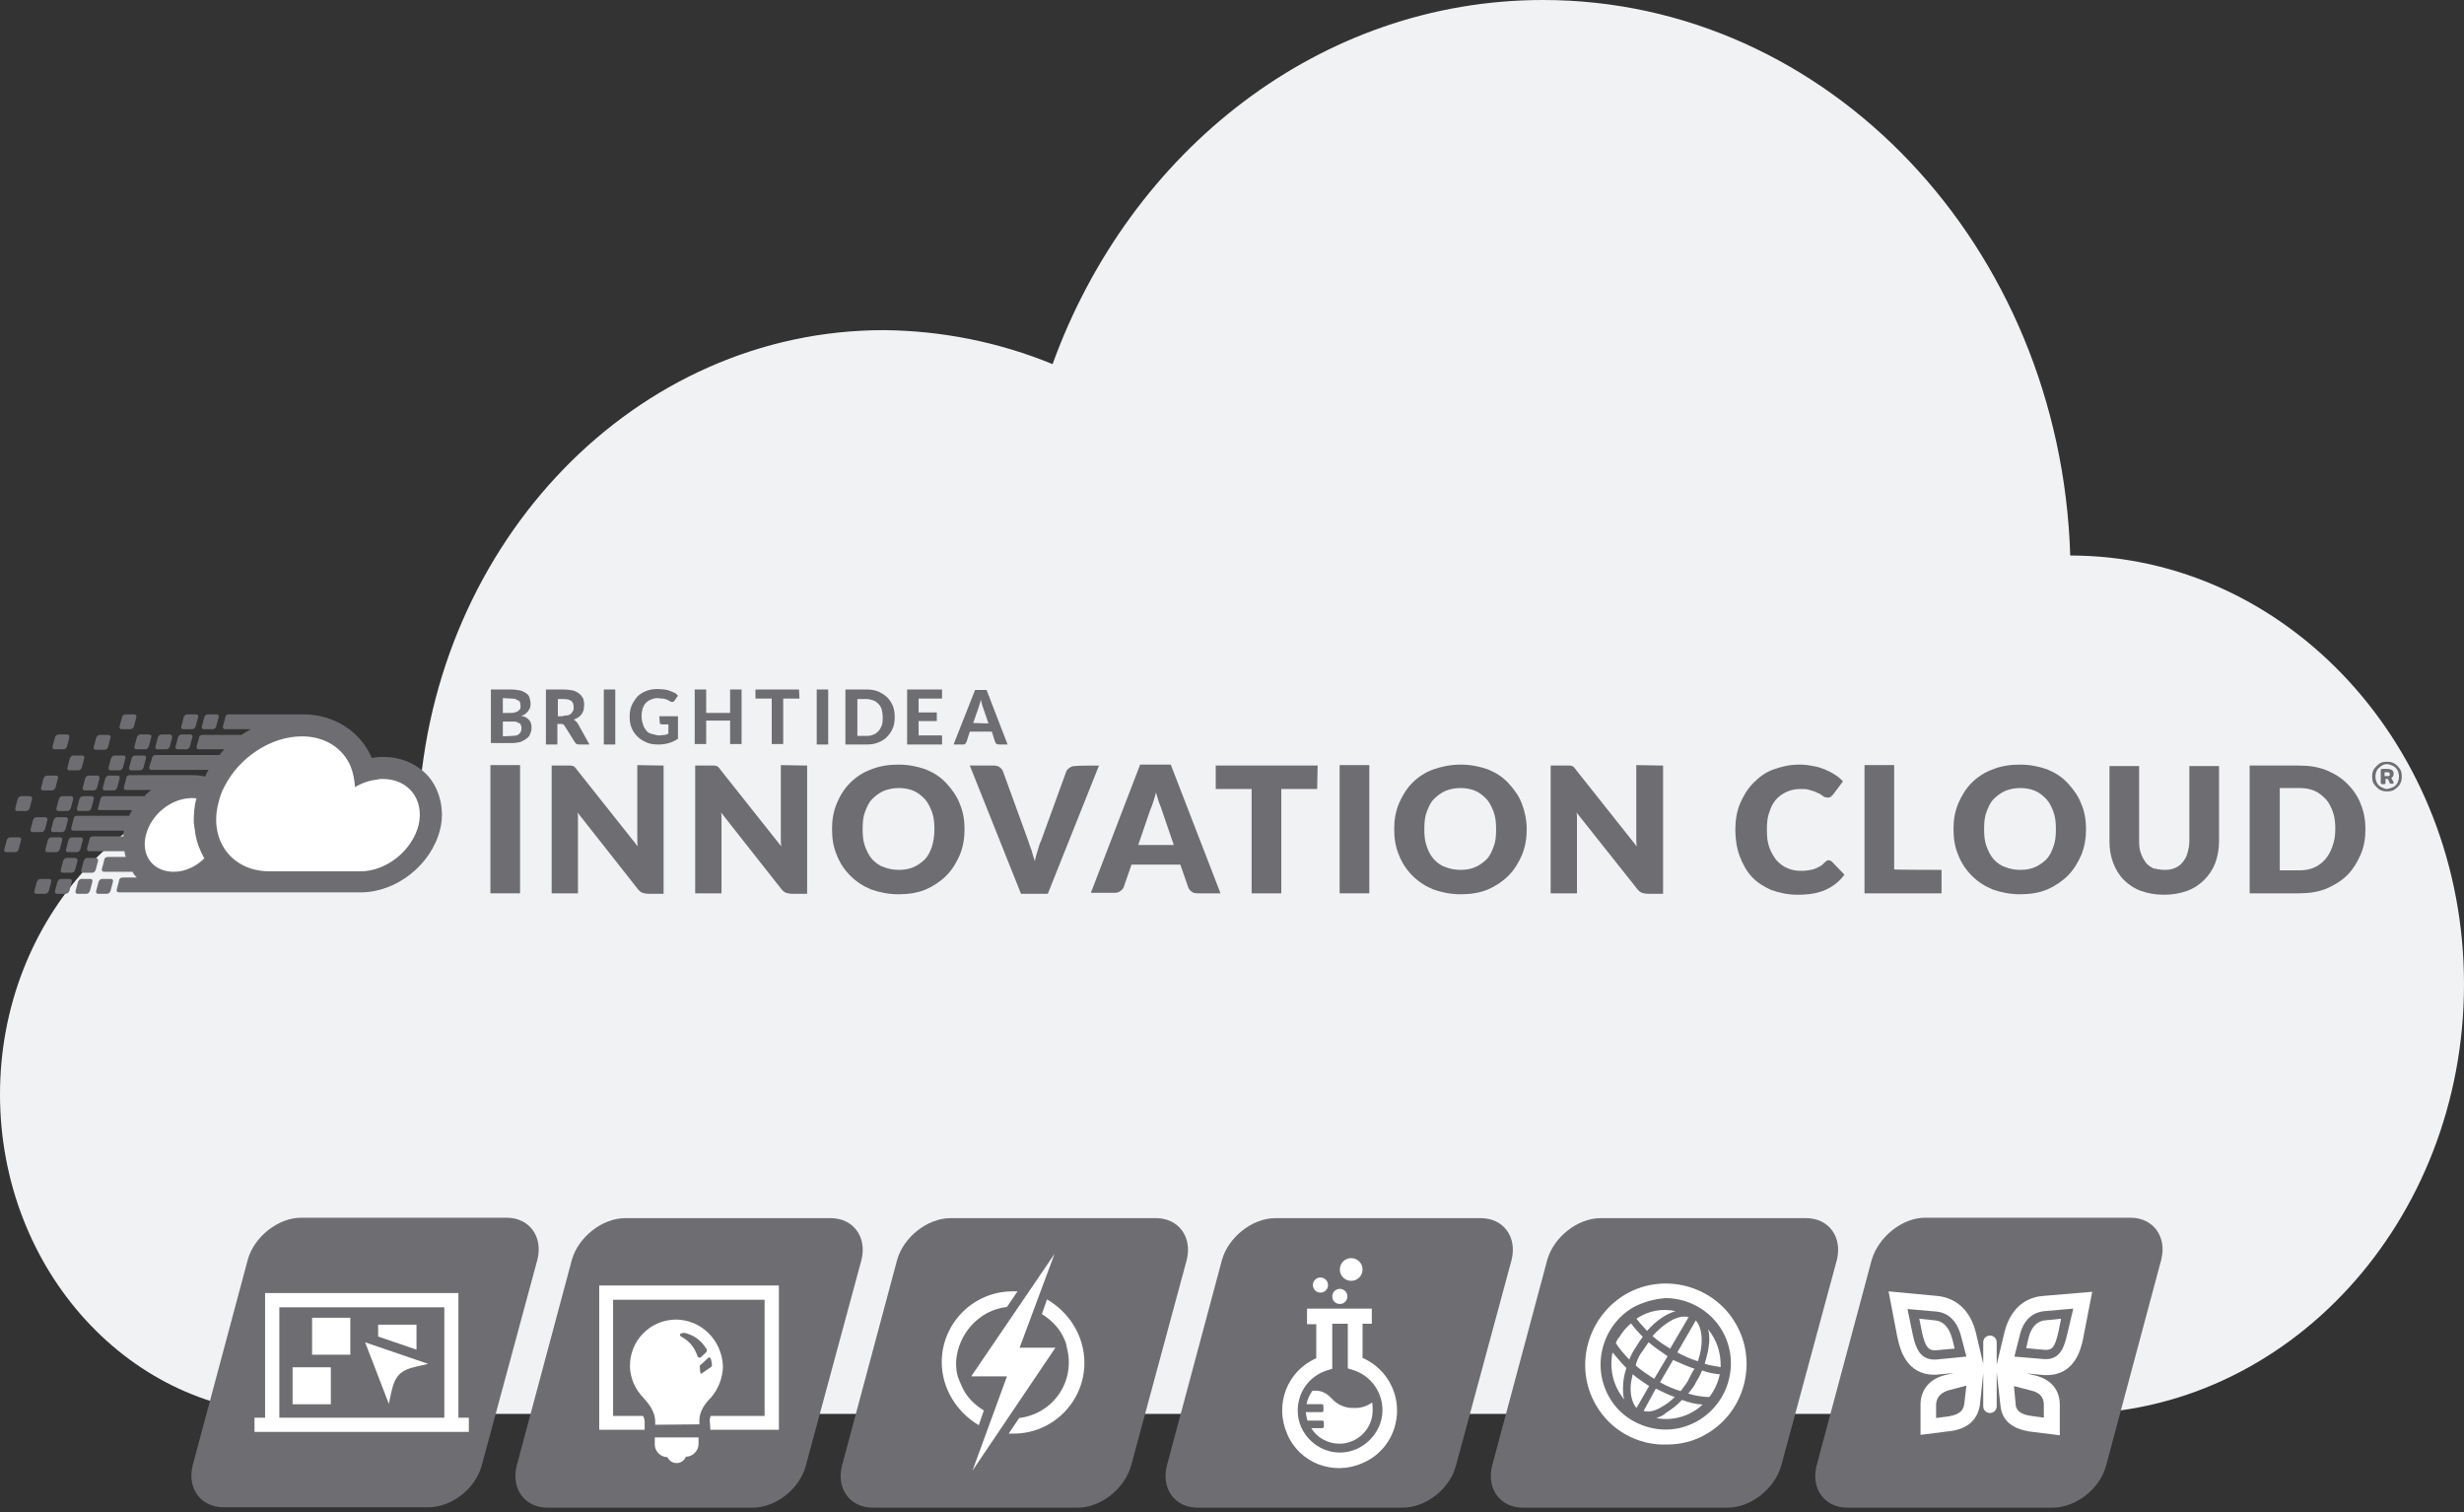 <svg width="515" height="316" viewBox="0 0 515 316" fill="none" xmlns="http://www.w3.org/2000/svg">
<rect x="0" y="0" width="515" height="316" fill="#333333" stroke="none"/>
<path d="M61.2 162C70.4 162.1 79.4 164.3 87.5 168.6C90.6 113.1 132.9 69 184.7 69C196.8 69.1 208.8 71.5 220 76.1C236.2 31.4 276 0 322.5 0C382.1 0 430.7 51.5 432.7 116.1C478.1 116.1 515 156.1 515 205.7C515 255.3 478.1 295.5 432.7 295.5H61.2C27.5 295.5 0 265.6 0 228.7C0 192 27.4 162 61.2 162Z" fill="#F0F2F4"/>
<path d="M30 181.4L27.5 172.5L35.9 164.6H43.4L54.7 153.4L65.6 151.6L78.6 160.3L86.1 162.1L89.9 169.8L82.9 182.8L54.5 185.9L32 185L30 181.4Z" fill="white"/>
<path d="M106.8 144.1C107.5 144.1 108.2 144.2 108.7 144.3C109.2 144.4 109.7 144.7 110 144.9C110.4 145.2 110.6 145.5 110.7 145.9C110.8 146.3 110.9 146.7 110.9 147.2C110.9 147.4 110.8 147.7 110.8 147.9C110.7 148.1 110.6 148.3 110.4 148.6C110.2 148.9 110 149 109.8 149.2C109.6 149.4 109.3 149.5 108.9 149.6C109.6 149.7 110.2 150 110.6 150.5C111 150.9 111.1 151.5 111.1 152.1C111.1 152.5 111 153 110.8 153.4C110.7 153.8 110.4 154.1 110 154.4C109.6 154.7 109.2 154.9 108.7 155.1C108.2 155.2 107.6 155.3 106.9 155.3H102.6V144.1H106.8ZM105.1 145.9V149H106.7C107 149 107.3 149 107.6 148.9C107.8 148.8 108 148.8 108.3 148.6C108.4 148.5 108.6 148.3 108.7 148.2C108.8 148 108.8 147.8 108.8 147.5C108.8 147.2 108.7 147 108.7 146.8C108.6 146.6 108.5 146.4 108.3 146.4C108.2 146.3 107.9 146.2 107.7 146.1C107.5 146 107.2 146 106.9 146L105.1 145.9ZM107.1 153.8C107.5 153.8 107.8 153.7 108 153.7C108.2 153.6 108.4 153.5 108.6 153.3C108.8 153.1 108.8 153 108.9 152.8C109 152.6 109 152.4 109 152.2C109 152 109 151.8 108.9 151.6C108.8 151.5 108.8 151.2 108.6 151.2C108.5 151.1 108.2 151 108 150.9C107.8 150.8 107.5 150.8 107.1 150.8H105.1V153.9L107.1 153.8Z" fill="#6E6E72"/>
<path d="M123.2 155.6H121.1C120.7 155.6 120.4 155.5 120.2 155.2L118 151.7C117.9 151.6 117.9 151.5 117.7 151.4C117.6 151.3 117.4 151.3 117.3 151.3H116.5V155.6H114.1V144.1H117.7C118.5 144.1 119.2 144.2 119.7 144.3C120.2 144.4 120.7 144.7 121.1 145C121.5 145.3 121.7 145.7 121.9 146C122 146.4 122.1 146.8 122.1 147.3C122.1 147.7 122 148 122 148.3C121.9 148.7 121.7 149 121.6 149.2C121.4 149.5 121.2 149.7 120.9 149.9C120.6 150.1 120.2 150.3 119.9 150.4C120 150.5 120.2 150.5 120.3 150.7C120.4 150.8 120.5 150.9 120.7 151.1L123.2 155.6ZM117.7 149.6C118.1 149.6 118.4 149.5 118.7 149.5C119 149.4 119.2 149.3 119.4 149.1C119.5 149 119.7 148.7 119.8 148.5C119.9 148.3 119.9 148.1 119.9 147.8C119.9 147.3 119.8 146.8 119.4 146.5C119 146.2 118.5 146.1 117.8 146.1H116.6V149.7H117.7V149.6Z" fill="#6E6E72"/>
<path d="M128.6 155.6H126.2V144.1H128.6V155.6Z" fill="#6E6E72"/>
<path d="M137.8 149.7H141.7V154.4C141.1 154.8 140.5 155.1 139.8 155.3C139.1 155.5 138.5 155.6 137.7 155.6C136.7 155.6 135.9 155.5 135.2 155.2C134.5 154.9 133.8 154.5 133.3 154C132.8 153.5 132.3 152.9 132 152.1C131.7 151.4 131.6 150.6 131.6 149.8C131.6 149 131.7 148.2 132 147.5C132.3 146.8 132.7 146.2 133.2 145.6C133.7 145.1 134.3 144.7 135.1 144.4C135.8 144.1 136.7 144 137.6 144C138 144 138.5 144.1 138.9 144.1C139.3 144.2 139.6 144.2 140 144.4C140.4 144.5 140.7 144.7 141 144.8C141.3 144.9 141.5 145.2 141.7 145.4L141 146.4C140.9 146.5 140.8 146.7 140.6 146.7C140.5 146.7 140.2 146.7 140.1 146.6C139.9 146.5 139.7 146.4 139.6 146.3C139.5 146.2 139.2 146.2 139 146.1C138.8 146 138.6 146 138.3 146C138.1 146 137.8 145.9 137.5 145.9C137 145.9 136.5 146 136.1 146.2C135.7 146.3 135.3 146.6 135 146.9C134.7 147.2 134.5 147.6 134.3 148.1C134.2 148.5 134.1 149.1 134.1 149.7C134.1 150.3 134.2 150.9 134.4 151.4C134.5 151.9 134.8 152.3 135.1 152.7C135.4 153.1 135.8 153.3 136.3 153.4C136.7 153.5 137.3 153.7 137.8 153.7C138.2 153.7 138.5 153.6 138.8 153.6C139.1 153.6 139.4 153.5 139.7 153.3V151.4H138.4C138.3 151.4 138.1 151.3 138 151.3C137.9 151.2 137.9 151.2 137.9 151L137.8 149.7Z" fill="#6E6E72"/>
<path d="M155 144.1V155.5H152.6V150.6H147.6V155.5H145.2V144.1H147.6V149H152.6V144.1H155Z" fill="#6E6E72"/>
<path d="M167.1 146H163.7V155.5H161.3V146H157.9V144.1H167L167.1 146Z" fill="#6E6E72"/>
<path d="M173.1 155.6H170.7V144.1H173.1V155.6Z" fill="#6E6E72"/>
<path d="M187 149.9C187 150.7 186.9 151.5 186.6 152.2C186.3 152.9 185.9 153.5 185.4 154C184.9 154.5 184.3 154.9 183.5 155.2C182.8 155.5 182 155.6 181.1 155.6H176.7V144.1H181.1C182 144.1 182.7 144.2 183.5 144.5C184.2 144.8 184.8 145.2 185.4 145.7C185.9 146.2 186.3 146.8 186.6 147.5C186.9 148.2 187 149 187 149.9ZM184.5 149.9C184.5 149.3 184.4 148.8 184.3 148.3C184.2 147.9 183.9 147.4 183.6 147.1C183.3 146.8 182.9 146.5 182.6 146.4C182.2 146.3 181.7 146.1 181.2 146.1H179.2V153.8H181.2C181.7 153.8 182.2 153.7 182.6 153.5C183 153.4 183.3 153.1 183.6 152.8C183.9 152.5 184.1 152.1 184.3 151.6C184.5 151 184.5 150.5 184.5 149.9Z" fill="#6E6E72"/>
<path d="M192 146V148.9H195.8V150.7H192V153.7H196.9V155.6H189.6V144.1H196.9V146H192Z" fill="#6E6E72"/>
<path d="M210.6 155.6H208.8C208.6 155.6 208.4 155.5 208.3 155.5C208.2 155.4 208.1 155.3 208 155.1L207.3 152.9H202.7L202 155.1C201.9 155.2 201.9 155.3 201.7 155.5C201.6 155.6 201.4 155.6 201.2 155.6H199.3L203.8 144.2H206.2L210.6 155.6ZM206.6 151.2L205.4 147.7C205.3 147.6 205.3 147.3 205.2 147C205.1 146.8 205.1 146.5 205 146.2C204.9 146.5 204.9 146.8 204.8 147C204.7 147.2 204.7 147.4 204.6 147.7L203.4 151.1L206.6 151.2Z" fill="#6E6E72"/>
<path d="M108.7 186.7H102.5V159.9H108.7V186.7Z" fill="#6E6E72"/>
<path d="M138.7 160V186.8H135.5C135.1 186.8 134.6 186.7 134.3 186.6C134 186.5 133.6 186.2 133.3 185.8L120.7 169.8C120.8 170.2 120.8 170.8 120.8 171.1C120.8 171.5 120.8 172 120.8 172.4V186.7H115.3V160H118.6C118.9 160 119.1 160 119.3 160C119.4 160 119.7 160.1 119.8 160.1C119.9 160.2 120.1 160.2 120.2 160.4C120.3 160.5 120.5 160.7 120.6 160.9L133.3 176.9C133.2 176.4 133.2 175.9 133.2 175.4C133.2 175 133.2 174.4 133.2 174.1V159.9L138.7 160Z" fill="#6E6E72"/>
<path d="M168.7 160V186.8H165.5C165.1 186.8 164.6 186.7 164.3 186.6C164 186.5 163.6 186.2 163.3 185.8L150.7 169.8C150.8 170.2 150.8 170.8 150.8 171.1C150.8 171.5 150.8 172 150.8 172.4V186.7H145.3V160H148.6C148.9 160 149.1 160 149.3 160C149.5 160 149.7 160.1 149.8 160.1C149.9 160.2 150.1 160.2 150.2 160.4C150.3 160.5 150.5 160.7 150.6 160.9L163.3 176.9C163.2 176.4 163.2 175.9 163.2 175.4C163.2 175 163.2 174.4 163.2 174.1V159.9L168.7 160Z" fill="#6E6E72"/>
<path d="M201.6 173.3C201.6 175.2 201.3 177 200.6 178.7C199.9 180.3 199 181.8 197.8 183C196.6 184.2 195.1 185.2 193.5 185.9C191.8 186.6 189.9 186.9 187.8 186.9C185.7 186.9 183.8 186.5 182.1 185.9C180.4 185.2 179 184.3 177.7 183C176.5 181.8 175.5 180.3 174.9 178.7C174.2 177.1 173.9 175.3 173.9 173.3C173.9 171.3 174.2 169.6 174.9 167.9C175.6 166.2 176.5 164.8 177.7 163.6C178.9 162.4 180.4 161.4 182.1 160.8C183.8 160.1 185.7 159.8 187.8 159.8C189.9 159.8 191.8 160.2 193.5 160.8C195.2 161.5 196.6 162.4 197.8 163.7C199 165 200 166.4 200.6 168C201.3 169.6 201.6 171.4 201.6 173.3ZM195.3 173.3C195.3 172 195.2 170.8 194.8 169.7C194.4 168.7 194 167.8 193.3 167C192.6 166.3 191.9 165.7 191 165.3C190.1 164.9 189 164.7 187.9 164.7C186.7 164.7 185.7 164.9 184.7 165.3C183.8 165.7 183 166.3 182.3 167C181.6 167.7 181.2 168.6 180.8 169.7C180.4 170.7 180.3 171.9 180.3 173.3C180.3 174.7 180.4 175.8 180.8 176.9C181.2 177.9 181.6 178.8 182.3 179.6C183 180.3 183.7 180.9 184.7 181.2C185.6 181.6 186.7 181.8 187.9 181.8C189.1 181.8 190.1 181.6 191 181.2C191.9 180.8 192.7 180.2 193.3 179.6C194 178.9 194.4 178 194.8 176.9C195.1 175.9 195.3 174.7 195.3 173.3Z" fill="#6E6E72"/>
<path d="M229.7 160L219 186.8H213.4L202.7 160H207.7C208.2 160 208.7 160.1 209 160.4C209.3 160.6 209.6 161 209.7 161.4L214.9 175.7C215.1 176.3 215.3 177 215.6 177.7C215.8 178.4 216 179.2 216.3 180C216.4 179.2 216.7 178.4 216.9 177.7C217.1 177 217.3 176.3 217.6 175.7L222.8 161.4C222.9 161 223.2 160.7 223.5 160.5C223.9 160.2 224.2 160.1 224.8 160.1C224.8 160 229.7 160 229.7 160Z" fill="#6E6E72"/>
<path d="M255.1 186.7H250.3C249.8 186.7 249.3 186.6 249 186.3C248.7 186.1 248.4 185.7 248.3 185.3L246.7 180.7H236.5L234.9 185.3C234.8 185.7 234.5 186 234.2 186.2C233.8 186.5 233.5 186.6 232.9 186.6H228L238.3 159.8H244.7L255.1 186.7ZM245.3 176.5L242.8 169.2C242.7 168.8 242.4 168.2 242.2 167.6C242 167 241.8 166.3 241.6 165.6C241.5 166.3 241.2 167 241 167.7C240.8 168.3 240.6 168.9 240.4 169.3L237.9 176.6H245.3V176.5Z" fill="#6E6E72"/>
<path d="M275.3 164.9H267.8V186.7H261.6V164.9H254.1V160H275.4L275.3 164.9Z" fill="#6E6E72"/>
<path d="M286.2 186.7H280V159.9H286.2V186.7Z" fill="#6E6E72"/>
<path d="M319.1 173.3C319.1 175.2 318.8 177 318.1 178.7C317.4 180.3 316.5 181.8 315.3 183C314.1 184.2 312.6 185.2 311 185.9C309.3 186.6 307.4 186.9 305.3 186.9C303.2 186.9 301.3 186.5 299.6 185.9C297.9 185.2 296.5 184.3 295.2 183C294 181.8 293 180.3 292.4 178.7C291.7 177.1 291.4 175.3 291.4 173.3C291.4 171.3 291.7 169.6 292.4 167.9C293.1 166.3 294 164.8 295.2 163.6C296.4 162.4 297.9 161.4 299.6 160.8C301.3 160.2 303.2 159.8 305.3 159.8C307.4 159.8 309.3 160.2 311 160.8C312.7 161.5 314.1 162.4 315.3 163.7C316.5 165 317.5 166.4 318.1 168C318.7 169.6 319.1 171.4 319.1 173.3ZM312.7 173.3C312.7 172 312.6 170.8 312.2 169.7C311.8 168.7 311.4 167.8 310.7 167C310 166.3 309.3 165.7 308.4 165.3C307.5 164.9 306.4 164.7 305.3 164.7C304.1 164.7 303.1 164.9 302.1 165.3C301.2 165.7 300.4 166.3 299.7 167C299 167.7 298.6 168.6 298.2 169.7C297.8 170.7 297.7 171.9 297.7 173.3C297.7 174.7 297.8 175.8 298.2 176.9C298.6 178 299 178.8 299.7 179.6C300.4 180.3 301.1 180.9 302.1 181.2C303 181.6 304.1 181.8 305.3 181.8C306.5 181.8 307.5 181.6 308.4 181.2C309.3 180.8 310.1 180.2 310.7 179.6C311.4 178.9 311.8 178 312.2 176.9C312.6 175.9 312.7 174.7 312.7 173.3Z" fill="#6E6E72"/>
<path d="M347.6 160V186.8H344.4C344 186.8 343.5 186.7 343.2 186.6C342.9 186.5 342.5 186.2 342.2 185.8L329.5 169.8C329.6 170.2 329.6 170.8 329.6 171.1C329.6 171.5 329.6 172 329.6 172.4V186.7H324.1V160H327.4C327.7 160 327.9 160 328.1 160C328.2 160 328.5 160.1 328.6 160.1C328.7 160.2 328.9 160.2 329 160.4C329.1 160.5 329.3 160.7 329.4 160.9L342.1 176.9C342 176.4 342 175.9 342 175.4C342 175 342 174.4 342 174.1V159.9L347.6 160Z" fill="#6E6E72"/>
<path d="M382.2 179.8C382.3 179.8 382.5 179.8 382.6 179.9C382.7 180 382.9 180 383 180.2L385.5 182.8C384.5 184.2 383.1 185.3 381.5 186C379.9 186.7 378 187 375.7 187C373.7 187 371.9 186.6 370.2 186C368.6 185.3 367.2 184.4 366.1 183.2C365 182 364.2 180.5 363.6 178.9C363 177.3 362.7 175.4 362.7 173.4C362.7 171.4 363 169.6 363.7 167.9C364.4 166.3 365.3 164.8 366.5 163.6C367.7 162.4 369 161.4 370.7 160.8C372.4 160.2 374.1 159.8 376.1 159.8C377.1 159.8 378 159.9 378.9 160.1C379.8 160.2 380.6 160.5 381.4 160.8C382.1 161.1 382.9 161.5 383.5 161.9C384.2 162.3 384.7 162.8 385.2 163.3L383.1 166.1C383 166.2 382.8 166.4 382.7 166.5C382.6 166.6 382.3 166.7 382 166.7C381.8 166.7 381.6 166.6 381.4 166.6C381.2 166.5 381 166.4 380.8 166.2C380.6 166.1 380.4 165.9 380.1 165.8C379.8 165.7 379.5 165.5 379.2 165.4C378.8 165.3 378.5 165.2 377.9 165C377.5 164.9 376.9 164.9 376.2 164.9C375.2 164.9 374.3 165.1 373.4 165.5C372.6 165.9 371.8 166.4 371.2 167.1C370.6 167.8 370.1 168.7 369.8 169.8C369.4 170.8 369.3 172 369.3 173.4C369.3 174.8 369.4 176 369.8 177.1C370.2 178.2 370.7 179 371.3 179.8C372 180.5 372.7 181.1 373.5 181.4C374.3 181.8 375.3 182 376.3 182C376.9 182 377.3 182 377.9 181.9C378.3 181.8 378.8 181.8 379.2 181.6C379.6 181.5 379.9 181.3 380.3 181.1C380.7 180.9 381 180.7 381.3 180.3C381.4 180.2 381.6 180.1 381.7 180C381.8 179.8 382 179.8 382.2 179.8Z" fill="#6E6E72"/>
<path d="M405.8 181.8V186.7H389.7V159.9H395.9V181.7C395.9 181.8 405.8 181.8 405.8 181.8Z" fill="#6E6E72"/>
<path d="M436 173.3C436 175.2 435.7 177 435 178.7C434.3 180.3 433.4 181.8 432.2 183C431 184.2 429.5 185.2 427.9 185.9C426.2 186.6 424.3 186.9 422.2 186.9C420.1 186.9 418.2 186.5 416.5 185.9C414.8 185.2 413.4 184.3 412.1 183C410.9 181.8 409.9 180.3 409.3 178.7C408.6 177.1 408.3 175.3 408.3 173.3C408.3 171.3 408.6 169.6 409.3 167.9C410 166.3 410.9 164.8 412.1 163.6C413.3 162.4 414.8 161.4 416.5 160.8C418.2 160.1 420.1 159.8 422.2 159.8C424.3 159.8 426.2 160.2 427.9 160.8C429.6 161.5 431 162.4 432.2 163.7C433.4 165 434.4 166.4 435 168C435.7 169.6 436 171.4 436 173.3ZM429.7 173.3C429.7 172 429.6 170.8 429.2 169.7C428.8 168.6 428.4 167.8 427.7 167C427 166.3 426.3 165.7 425.4 165.3C424.5 164.9 423.4 164.7 422.3 164.7C421.1 164.7 420.1 164.9 419.1 165.3C418.2 165.7 417.4 166.3 416.7 167C416 167.7 415.6 168.6 415.2 169.7C414.8 170.7 414.7 171.9 414.7 173.3C414.7 174.7 414.8 175.8 415.2 176.9C415.6 177.9 416 178.8 416.7 179.6C417.4 180.3 418.1 180.9 419.1 181.2C420 181.6 421.1 181.8 422.3 181.8C423.5 181.8 424.5 181.6 425.4 181.2C426.3 180.8 427.1 180.2 427.7 179.6C428.4 178.9 428.8 178 429.2 176.9C429.6 175.8 429.7 174.7 429.7 173.3Z" fill="#6E6E72"/>
<path d="M452.4 181.8C453.2 181.8 454 181.7 454.6 181.4C455.3 181.1 455.8 180.7 456.2 180.2C456.6 179.7 457 179.1 457.2 178.3C457.4 177.6 457.6 176.7 457.6 175.8V160.1H463.8V175.9C463.8 177.5 463.5 179 463 180.4C462.5 181.7 461.7 182.9 460.7 183.9C459.7 184.9 458.5 185.7 457.1 186.2C455.7 186.7 454.1 187 452.3 187C450.5 187 448.9 186.7 447.5 186.2C446.1 185.7 444.9 184.9 443.9 183.9C442.9 182.9 442.2 181.7 441.7 180.4C441.2 179.1 440.9 177.6 440.9 175.9V160.1H447.1V175.9C447.1 176.9 447.2 177.7 447.5 178.4C447.7 179.1 448.1 179.7 448.5 180.3C448.9 180.8 449.5 181.2 450.1 181.5C450.8 181.6 451.5 181.8 452.4 181.8Z" fill="#6E6E72"/>
<path d="M494.4 173.3C494.4 175.2 494.1 177 493.4 178.6C492.7 180.2 491.8 181.7 490.6 182.9C489.4 184.1 487.9 185 486.3 185.7C484.6 186.4 482.7 186.7 480.6 186.7H470.2V160H480.6C482.7 160 484.6 160.3 486.3 161C488 161.7 489.4 162.6 490.6 163.8C491.8 165 492.8 166.4 493.4 168C494.1 169.7 494.4 171.4 494.4 173.3ZM488.1 173.3C488.1 172 488 170.8 487.6 169.7C487.2 168.6 486.8 167.8 486.1 167C485.4 166.3 484.7 165.7 483.8 165.3C482.9 164.9 481.8 164.7 480.7 164.7H476.5V181.9H480.6C481.8 181.9 482.8 181.7 483.7 181.3C484.6 180.9 485.4 180.3 486 179.6C486.6 178.9 487.1 178 487.5 176.9C487.9 175.8 488.1 174.7 488.1 173.3Z" fill="#6E6E72"/>
<path d="M10.7 184.3L10.2 186.2C10.1 186.5 9.8 186.8 9.5 186.8H7.6C7.3 186.8 7.1 186.6 7.2 186.2L7.7 184.3C7.8 184 8.1 183.7 8.4 183.7H10.3C10.6 183.7 10.8 183.9 10.7 184.3Z" fill="#6E6E72"/>
<path d="M15 184.3L14.5 186.2C14.4 186.5 14.1 186.8 13.8 186.8H11.9C11.6 186.8 11.4 186.6 11.5 186.2L12 184.3C12.1 184 12.4 183.7 12.7 183.7H14.6C14.9 183.7 15.1 183.9 15 184.3Z" fill="#6E6E72"/>
<path d="M19.3 184.3L18.8 186.2C18.7 186.5 18.4 186.8 18.1 186.8H16.2C15.9 186.8 15.7 186.6 15.8 186.2L16.3 184.3C16.4 184 16.7 183.7 17 183.7H18.9C19.2 183.7 19.4 183.9 19.3 184.3Z" fill="#6E6E72"/>
<path d="M23.6 184.3L23.1 186.2C23 186.5 22.7 186.8 22.4 186.8H20.5C20.2 186.8 20 186.6 20.1 186.2L20.6 184.3C20.7 184 21 183.7 21.3 183.7H23.2C23.5 183.7 23.7 183.9 23.6 184.3Z" fill="#6E6E72"/>
<path d="M9.9 171.4L9.4 173.3C9.3 173.6 9 173.9 8.7 173.9H6.8C6.5 173.9 6.3 173.7 6.4 173.3L6.9 171.4C7 171.1 7.3 170.8 7.6 170.8H9.5C9.7 170.8 10 171 9.9 171.4Z" fill="#6E6E72"/>
<path d="M14.2 171.4L13.7 173.3C13.6 173.6 13.3 173.9 13 173.9H11.1C10.8 173.9 10.6 173.7 10.7 173.3L11.2 171.4C11.3 171.1 11.6 170.8 11.9 170.8H13.8C14.1 170.8 14.2 171 14.2 171.4Z" fill="#6E6E72"/>
<path d="M6.7 167L6.2 168.9C6.1 169.2 5.8 169.5 5.5 169.5H3.6C3.3 169.5 3.1 169.3 3.2 168.9L3.7 167C3.8 166.7 4.1 166.4 4.4 166.4H6.3C6.6 166.5 6.8 166.7 6.7 167Z" fill="#6E6E72"/>
<path d="M15.3 167L14.8 168.9C14.7 169.2 14.4 169.5 14.1 169.5H12.2C11.9 169.5 11.7 169.3 11.8 168.9L12.3 167C12.4 166.7 12.7 166.4 13 166.4H14.9C15.2 166.5 15.4 166.7 15.3 167Z" fill="#6E6E72"/>
<path d="M19.6 167L19.1 168.9C19 169.2 18.7 169.5 18.4 169.5H16.5C16.2 169.5 16 169.3 16.1 168.9L16.6 167C16.7 166.7 17 166.4 17.3 166.4H19.2C19.5 166.5 19.7 166.7 19.6 167Z" fill="#6E6E72"/>
<path d="M12.1 162.7L11.6 164.6C11.5 164.9 11.2 165.2 10.9 165.2H9C8.7 165.2 8.5 165 8.6 164.6L9.1 162.7C9.2 162.4 9.5 162.1 9.8 162.1H11.7C12.1 162.1 12.2 162.4 12.1 162.7Z" fill="#6E6E72"/>
<path d="M20.8 162.7L20.3 164.6C20.2 164.9 19.9 165.2 19.6 165.2H17.7C17.4 165.2 17.2 165 17.3 164.6L17.8 162.7C17.9 162.4 18.2 162.1 18.5 162.1H20.4C20.7 162.1 20.8 162.4 20.8 162.7Z" fill="#6E6E72"/>
<path d="M25 162.7L24.5 164.6C24.4 164.9 24.1 165.2 23.8 165.2H21.9C21.6 165.2 21.4 165 21.5 164.6L22 162.7C22.1 162.4 22.4 162.1 22.7 162.1H24.6C25 162.1 25.1 162.4 25 162.7Z" fill="#6E6E72"/>
<path d="M16.2 179.9L15.7 181.8C15.6 182.1 15.3 182.4 15 182.4H13.1C12.8 182.4 12.6 182.2 12.7 181.8L13.2 179.9C13.3 179.6 13.6 179.3 13.9 179.3H15.8C16 179.4 16.3 179.6 16.2 179.9Z" fill="#6E6E72"/>
<path d="M20.5 179.9L20 181.8C19.9 182.1 19.6 182.4 19.3 182.4H17.4C17.1 182.4 16.9 182.2 17 181.8L17.5 179.9C17.6 179.6 17.9 179.3 18.2 179.3H20.1C20.4 179.4 20.5 179.6 20.5 179.9Z" fill="#6E6E72"/>
<path d="M4.4 175.6L3.9 177.5C3.8 177.8 3.5 178.1 3.2 178.1H1.3C1 178.1 0.8 177.9 0.9 177.5L1.4 175.6C1.5 175.3 1.8 175 2.1 175H4C4.3 175 4.5 175.3 4.4 175.6Z" fill="#6E6E72"/>
<path d="M13 175.6L12.5 177.5C12.4 177.8 12.1 178.1 11.8 178.1H9.9C9.6 178.1 9.4 177.9 9.5 177.5L10 175.6C10.1 175.3 10.4 175 10.7 175H12.6C12.9 175 13.1 175.3 13 175.6Z" fill="#6E6E72"/>
<path d="M17.3 175.6L16.8 177.5C16.7 177.8 16.4 178.1 16.1 178.1H14.2C13.9 178.1 13.7 177.9 13.8 177.5L14.3 175.6C14.4 175.3 14.7 175 15 175H16.9C17.2 175 17.4 175.3 17.3 175.6Z" fill="#6E6E72"/>
<path d="M17.6 158.5L17.1 160.4C17 160.7 16.7 161 16.4 161H14.5C14.2 161 14 160.8 14.1 160.4L14.6 158.5C14.7 158.2 15 157.9 15.3 157.9H17.2C17.5 157.9 17.7 158.1 17.6 158.5Z" fill="#6E6E72"/>
<path d="M26.2 158.5L25.7 160.4C25.6 160.7 25.3 161 25 161H23.1C22.8 161 22.6 160.8 22.7 160.4L23.2 158.5C23.3 158.2 23.6 157.9 23.9 157.9H25.8C26.1 157.9 26.3 158.1 26.2 158.5Z" fill="#6E6E72"/>
<path d="M30.5 158.5L30 160.4C29.9 160.7 29.6 161 29.3 161H27.4C27.1 161 26.9 160.8 27 160.4L27.5 158.5C27.6 158.2 27.9 157.9 28.2 157.9H30.1C30.4 157.9 30.6 158.1 30.5 158.5Z" fill="#6E6E72"/>
<path d="M14.5 154.1L14 156C13.9 156.3 13.6 156.6 13.3 156.6H11.4C11.1 156.6 10.9 156.4 11 156L11.5 154.1C11.6 153.8 11.9 153.5 12.2 153.5H14.1C14.4 153.6 14.5 153.8 14.5 154.1Z" fill="#6E6E72"/>
<path d="M23.1 154.1L22.6 156.1C22.5 156.4 22.2 156.7 21.9 156.7H20C19.7 156.7 19.5 156.5 19.6 156.1L20.1 154.2C20.2 153.9 20.5 153.6 20.8 153.6H22.6C22.9 153.6 23.2 153.8 23.1 154.1Z" fill="#6E6E72"/>
<path d="M31.6 154.1L31.1 156C31 156.3 30.7 156.6 30.4 156.6H28.5C28.2 156.6 28 156.4 28.1 156L28.6 154.1C28.7 153.8 29 153.5 29.3 153.5H31.2C31.6 153.6 31.8 153.8 31.6 154.1Z" fill="#6E6E72"/>
<path d="M28.5 149.9L28 151.8C27.9 152.1 27.6 152.4 27.3 152.4H25.4C25.1 152.4 24.9 152.2 25 151.8L25.5 149.9C25.6 149.6 25.9 149.3 26.2 149.3H28.1C28.4 149.3 28.6 149.6 28.5 149.9Z" fill="#6E6E72"/>
<path d="M36 154.1L35.5 156C35.4 156.3 35.1 156.6 34.8 156.6H32.9C32.6 156.6 32.4 156.4 32.5 156L33 154.1C33.1 153.8 33.4 153.5 33.7 153.5H35.6C35.8 153.6 36 153.8 36 154.1Z" fill="#6E6E72"/>
<path d="M40.2 154.1L39.7 156C39.6 156.3 39.3 156.6 39 156.6H37.1C36.8 156.6 36.6 156.4 36.7 156L37.2 154.1C37.3 153.8 37.6 153.5 37.9 153.5H39.8C40.2 153.6 40.3 153.8 40.2 154.1Z" fill="#6E6E72"/>
<path d="M41.4 149.9L40.9 151.8C40.8 152.1 40.5 152.4 40.2 152.4H38.3C38 152.4 37.8 152.2 37.9 151.8L38.4 149.9C38.5 149.6 38.8 149.3 39.1 149.3H41C41.3 149.3 41.5 149.6 41.4 149.9Z" fill="#6E6E72"/>
<path d="M45.7 149.9L45.2 151.8C45.1 152.1 44.8 152.4 44.5 152.4H42.6C42.3 152.4 42.1 152.2 42.2 151.8L42.7 149.9C42.8 149.6 43.1 149.3 43.4 149.3H45.3C45.6 149.3 45.8 149.6 45.7 149.9Z" fill="#6E6E72"/>
<path d="M89.9 162.7C87.7 159.9 84.1 158.2 80.2 158.2C79.6 158.2 79.1 158.2 78.6 158.3C78.3 158.3 78 158.4 77.7 158.4C75.3 152.8 69.8 149.3 63.3 149.3H48.3H47.8C47.5 149.3 47.1 149.5 47.1 149.9L46.6 151.8C46.5 152.1 46.7 152.4 47 152.4H48.4H48.9H52.4C51.8 152.8 51.1 153.1 50.5 153.6H44.2H42.8H42.3C42 153.6 41.6 153.8 41.6 154.2L41.1 156C41 156.3 41.2 156.6 41.5 156.6H42.9H43.4H46.9C46.5 157 46.2 157.3 45.9 157.8H33H32.5C32.2 157.8 31.8 158 31.8 158.4L31.2 160.3C31.1 160.6 31.3 160.9 31.6 160.9H33H33.6H43.6C43.3 161.3 43.1 161.8 42.9 162.3C42 162.1 41.1 162 40.2 162H40.1H28.1H27.1C26.8 162 26.4 162.2 26.4 162.6L25.9 164.5C25.8 164.8 26 165.1 26.3 165.1H28.2H28.3H31.6C31.1 165.5 30.6 165.9 30.2 166.4H23.6H22.4H21.7C21.4 166.4 21 166.6 21 167L20.5 168.9C20.3 169.1 20.5 169.3 20.8 169.3H22.4H27.6C27.4 169.7 27.2 170 27 170.5H16.6H16.1C15.8 170.5 15.4 170.7 15.4 171.1L14.9 173C14.8 173.3 15 173.6 15.3 173.6H16.7H17.2H25.9C25.8 174 25.8 174.4 25.8 174.8H19.9H19.4C19.1 174.8 18.7 175 18.7 175.4L18.2 177.3C18.1 177.6 18.3 177.9 18.6 177.9H20H20.5H26C26.1 178.3 26.1 178.7 26.3 179.1H24.5H23H22.5C22.2 179.1 21.8 179.3 21.8 179.7L21.3 181.6C21.2 181.9 21.4 182.2 21.7 182.2H23H27.7C27.8 182.3 27.8 182.4 27.9 182.6C28.1 182.9 28.4 183.2 28.6 183.4H26.1H25.6C25.3 183.4 24.9 183.6 24.9 184L24.4 185.9C24.3 186.2 24.5 186.5 24.8 186.5H26.2H26.7H40.2H56.4H75.4C82.9 186.5 90.2 180.7 92 173.3C92.9 169.6 92.1 165.6 89.9 162.7ZM36.3 182.2C32 182.2 29.4 178.8 30.5 174.5C31.6 170.2 35.8 166.8 40.1 166.8C40.5 166.8 40.8 166.8 41.1 166.9C41.1 167 41.1 167 41 167C40.6 168.6 40.5 170.1 40.5 171.6C40.5 171.9 40.5 172.2 40.6 172.5C40.6 172.7 40.6 173 40.7 173.2C40.7 173.5 40.8 173.8 40.8 174.1C41.1 176 41.8 177.8 42.7 179.4C41 181.1 38.7 182.2 36.3 182.2ZM87.5 172.4C86.2 177.7 80.8 182.1 75.4 182.1H56.3C48.5 182.1 43.7 175.7 45.6 168C45.9 166.7 46.3 165.5 46.9 164.4C50 158.3 56.6 153.9 63.1 153.9C68 153.9 71.7 156.4 73.3 160.2C73.8 161.5 74.1 162.9 74.2 164.5C75.7 163.6 77.3 163.1 78.9 162.9C79.3 162.8 79.6 162.8 80 162.8C85.4 162.8 88.7 167.1 87.5 172.4Z" fill="#6E6E72"/>
<path d="M497.3 165C496.9 164.7 496.5 164.3 496.2 163.9C495.9 163.5 495.8 162.9 495.8 162.3C495.8 161.7 495.9 161.2 496.2 160.7C496.5 160.3 496.9 159.9 497.3 159.6C497.7 159.3 498.3 159.2 498.9 159.2C499.5 159.2 500 159.3 500.5 159.6C501 159.9 501.3 160.3 501.6 160.7C501.9 161.1 502 161.7 502 162.3C502 162.9 501.9 163.4 501.6 163.9C501.3 164.4 500.9 164.7 500.5 165C500.1 165.3 499.5 165.4 498.9 165.4C498.3 165.4 497.9 165.3 497.3 165ZM500.2 164.5C500.6 164.3 500.9 164 501.1 163.6C501.3 163.2 501.4 162.8 501.4 162.3C501.4 161.8 501.3 161.4 501.1 161C500.9 160.6 500.6 160.3 500.2 160.1C499.8 159.9 499.4 159.7 498.9 159.7C498.5 159.7 498.1 159.8 497.7 160.1C497.3 160.4 497 160.6 496.8 161C496.6 161.4 496.5 161.8 496.5 162.3C496.5 162.8 496.6 163.2 496.8 163.6C497 164 497.3 164.3 497.7 164.5C498.1 164.7 498.5 164.9 498.9 164.9C499.4 164.8 499.8 164.7 500.2 164.5ZM497.7 163.8L497.6 163.7V160.9C497.6 160.8 497.6 160.8 497.7 160.8L497.8 160.7H499C499.4 160.7 499.7 160.8 499.9 160.9C500.1 161 500.3 161.3 500.3 161.7C500.3 161.9 500.2 162.1 500.2 162.2C500.1 162.3 500 162.5 499.8 162.6L500.3 163.5V163.6C500.3 163.7 500.3 163.7 500.2 163.7C500.2 163.8 500.1 163.8 500.1 163.8H499.7C499.6 163.8 499.5 163.7 499.5 163.7L499.1 162.8H498.6V163.7C498.6 163.8 498.6 163.8 498.5 163.8L498.4 163.9H498C497.8 163.9 497.8 163.9 497.7 163.8ZM499.1 162.2C499.4 162.2 499.5 162.1 499.5 161.8C499.5 161.7 499.4 161.6 499.4 161.5C499.3 161.4 499.2 161.4 499 161.4H498.4V162.2H499.1Z" fill="#6E6E72"/>
<path d="M429.026 315.099H386.106C381.356 315.099 378.454 311.141 379.685 306.304L391.207 263.296C392.614 258.547 397.539 254.501 402.377 254.501H445.297C450.046 254.501 452.948 258.459 451.717 263.296L440.195 306.304C438.964 311.053 433.951 315.099 429.026 315.099Z" fill="#6E6E72"/>
<path d="M361.128 315.099H318.296C313.546 315.099 310.644 311.141 311.875 306.304L323.397 263.296C324.716 258.635 329.641 254.589 334.566 254.589H377.487C382.236 254.589 385.138 258.547 383.907 263.384L372.297 306.304C370.978 311.053 365.965 315.099 361.128 315.099Z" fill="#6E6E72"/>
<path d="M293.142 315.099H250.31C245.56 315.099 242.658 311.141 243.889 306.304L255.411 263.296C256.73 258.635 261.655 254.589 266.58 254.589H309.5C314.25 254.589 317.152 258.547 315.921 263.384L304.311 306.304C303.08 311.053 298.155 315.099 293.142 315.099Z" fill="#6E6E72"/>
<path d="M225.244 315.099H182.412C177.662 315.099 174.76 311.141 175.991 306.304L187.513 263.296C188.832 258.635 193.757 254.589 198.682 254.589H241.602C246.352 254.589 249.254 258.547 248.023 263.384L236.413 306.304C235.094 311.053 230.169 315.099 225.244 315.099Z" fill="#6E6E72"/>
<path d="M426.915 270.86C422.781 271.211 419.967 274.114 418.911 278.599L417.328 285.196V280.534C417.328 279.743 416.713 279.127 415.921 279.127C415.129 279.127 414.514 279.743 414.514 280.534V285.02L413.019 278.687C411.963 274.114 409.061 271.299 405.015 270.86L394.725 269.892L396.572 279.479L396.66 279.831C397.1 281.853 398.419 287.306 404.224 287.306H404.751L408.357 286.955L406.51 287.394C403.256 288.186 401.409 290.561 401.409 293.551V299.883L407.654 299.092H407.742C411.348 298.564 413.282 296.717 413.81 293.727L414.514 287.042V293.903C414.514 294.694 415.129 295.31 415.921 295.31C416.713 295.31 417.328 294.694 417.328 293.903V286.779L418.12 293.815C418.472 296.893 420.494 298.564 424.188 299.18L430.521 299.971V293.639C430.521 290.473 428.674 288.274 425.42 287.482L423.573 287.042L427.267 287.394H427.794C433.599 287.394 434.918 282.029 435.358 279.918L437.293 269.98L426.915 270.86ZM404.663 284.14C401.321 284.316 400.442 281.765 399.826 279.127L398.683 273.586L404.751 274.114C408.093 274.466 409.413 277.28 409.94 279.479L410.996 283.524L404.663 284.14ZM410.556 293.375C410.38 294.518 409.94 295.574 407.302 296.013L404.663 296.365V293.727C404.663 293.199 404.663 291.352 407.302 290.561L410.996 289.593L410.556 293.375ZM427.179 293.639V296.277L424.54 295.926C421.902 295.574 421.286 294.43 421.286 293.375L420.934 289.681L424.628 290.648C427.179 291.264 427.179 293.023 427.179 293.639ZM432.104 278.687L432.016 279.039C431.4 281.677 430.521 284.228 427.267 284.052L421.022 283.524L422.078 279.391C422.517 277.192 423.837 274.378 427.267 274.026L433.335 273.498L432.104 278.687Z" fill="white"/>
<path d="M423.924 279.919L423.485 281.766L427.443 282.118H427.618C428.85 282.118 429.465 281.678 430.169 278.6L430.257 278.248L430.785 275.609L427.355 275.961C426.739 276.049 424.716 276.313 423.924 279.919Z" fill="white"/>
<path d="M404.488 275.961L401.146 275.609L401.761 278.688C402.465 281.678 403.168 282.206 404.4 282.206H404.576L408.533 281.854L408.094 280.007C407.126 276.313 405.191 276.049 404.488 275.961Z" fill="white"/>
<path d="M286.897 294.783C286.897 298.653 283.731 301.731 279.949 301.731C277.574 301.731 275.288 300.5 274.056 298.477H276.343C276.607 298.477 276.695 298.301 276.695 298.125C276.695 298.125 276.695 298.125 276.695 298.037V297.245C276.695 296.982 276.519 296.894 276.343 296.894C276.343 296.894 276.343 296.894 276.255 296.894H273.265C273.089 296.278 273.001 295.75 272.913 295.135H276.255C276.519 295.135 276.607 294.959 276.607 294.783C276.607 294.783 276.607 294.783 276.607 294.695V293.815C276.607 293.551 276.431 293.464 276.255 293.464C276.255 293.464 276.255 293.464 276.167 293.464H273.089C273.265 292.408 273.705 291.529 274.32 290.649H274.672C275.991 290.561 277.223 291.089 278.19 292.144C279.421 293.551 281.18 294.343 282.939 294.255C284.347 294.343 285.666 293.903 286.809 293.112C286.897 293.727 286.897 294.255 286.897 294.783Z" fill="white"/>
<path d="M280.037 272.531C280.911 272.531 281.62 271.823 281.62 270.948C281.62 270.074 280.911 269.365 280.037 269.365C279.163 269.365 278.454 270.074 278.454 270.948C278.454 271.823 279.163 272.531 280.037 272.531Z" fill="white"/>
<path d="M275.991 270.157C276.866 270.157 277.574 269.448 277.574 268.574C277.574 267.699 276.866 266.991 275.991 266.991C275.117 266.991 274.408 267.699 274.408 268.574C274.408 269.448 275.117 270.157 275.991 270.157Z" fill="white"/>
<path d="M282.412 267.694C283.723 267.694 284.786 266.631 284.786 265.319C284.786 264.008 283.723 262.944 282.412 262.944C281.1 262.944 280.037 264.008 280.037 265.319C280.037 266.631 281.1 267.694 282.412 267.694Z" fill="white"/>
<path d="M284.786 283.788V276.664H286.721V273.498H273.177V276.752H275.112V283.876C269.043 286.515 266.317 293.551 269.043 299.707C271.594 305.776 278.718 308.502 284.786 305.776C289.184 303.929 291.998 299.619 291.998 294.782C291.998 290.033 289.184 285.723 284.786 283.788ZM280.037 303.577C275.288 303.577 271.242 299.619 271.242 294.87C271.242 294.87 271.242 294.87 271.242 294.782C271.242 290.912 273.705 287.57 277.311 286.427L278.454 286.075V276.664H281.708V285.987L282.851 286.339C287.513 287.834 290.063 292.847 288.48 297.509C287.161 301.115 283.819 303.577 280.037 303.577Z" fill="white"/>
<path d="M220.582 281.677H213.106L220.406 262.064L202.992 287.658H210.468L203.256 307.359L220.582 281.677Z" fill="white"/>
<path d="M210.468 273.147L212.667 269.893C212.315 269.893 211.963 269.893 211.611 269.893C203.432 269.893 196.835 276.577 196.835 284.668C196.835 290.297 200.09 295.222 204.575 297.861L205.631 294.783C203.608 293.551 201.849 291.792 200.969 289.594C200.705 289.066 200.529 288.538 200.266 287.922C199.914 286.867 199.826 285.9 199.826 284.668C200.178 278.688 204.751 273.762 210.468 273.147ZM218.823 271.564L217.768 274.642C219.791 275.873 221.55 277.72 222.429 279.831C222.693 280.359 222.869 280.886 222.957 281.502C223.221 282.558 223.397 283.525 223.397 284.756C223.397 290.737 218.911 295.662 213.018 296.366L210.82 299.62C211.171 299.62 211.523 299.62 211.875 299.62C220.054 299.62 226.651 292.936 226.651 284.844C226.651 279.127 223.397 274.202 218.823 271.564Z" fill="white"/>
<path d="M346.967 288.89C348.374 289.681 349.782 290.297 351.277 290.737C351.98 289.769 352.684 288.978 353.124 287.922C353.476 287.219 353.827 286.515 354.179 286.075C352.596 285.548 351.101 284.844 349.694 284.228L346.967 288.89ZM341.866 285.372C343.009 286.427 344.329 287.219 345.736 288.186L348.55 283.437C347.143 282.469 345.912 281.678 344.592 280.534C344.153 281.062 343.801 281.678 343.361 282.293C342.57 283.261 342.13 284.316 341.866 285.372ZM341.866 285.372C343.009 286.427 344.329 287.219 345.736 288.186L348.55 283.437C347.143 282.469 345.912 281.678 344.592 280.534C344.153 281.062 343.801 281.678 343.361 282.293C342.57 283.261 342.13 284.316 341.866 285.372ZM346.967 288.89C348.374 289.681 349.782 290.297 351.277 290.737C351.98 289.769 352.684 288.978 353.124 287.922C353.476 287.219 353.827 286.515 354.179 286.075C352.596 285.548 351.101 284.844 349.694 284.228L346.967 288.89ZM341.866 285.372C343.009 286.427 344.329 287.219 345.736 288.186L348.55 283.437C347.143 282.469 345.912 281.678 344.592 280.534C344.153 281.062 343.801 281.678 343.361 282.293C342.57 283.261 342.13 284.316 341.866 285.372ZM346.967 288.89C348.374 289.681 349.782 290.297 351.277 290.737C351.98 289.769 352.684 288.978 353.124 287.922C353.476 287.219 353.827 286.515 354.179 286.075C352.596 285.548 351.101 284.844 349.694 284.228L346.967 288.89ZM341.866 285.372C343.009 286.427 344.329 287.219 345.736 288.186L348.55 283.437C347.143 282.469 345.912 281.678 344.592 280.534C344.153 281.062 343.801 281.678 343.361 282.293C342.57 283.261 342.13 284.316 341.866 285.372ZM341.866 285.372C343.009 286.427 344.329 287.219 345.736 288.186L348.55 283.437C347.143 282.469 345.912 281.678 344.592 280.534C344.153 281.062 343.801 281.678 343.361 282.293C342.57 283.261 342.13 284.316 341.866 285.372ZM341.866 285.372C343.009 286.427 344.329 287.219 345.736 288.186L348.55 283.437C347.143 282.469 345.912 281.678 344.592 280.534C344.153 281.062 343.801 281.678 343.361 282.293C342.57 283.261 342.13 284.316 341.866 285.372ZM340.811 290.121C340.811 291.88 341.25 293.375 342.042 294.255L344.68 289.681C343.449 288.89 342.306 288.098 341.25 287.219C341.074 288.01 340.811 289.066 340.811 290.121ZM339.491 292.496C339.227 291.704 339.228 290.913 339.228 290.033C339.228 288.626 339.491 287.219 339.931 285.899C338.876 284.844 337.996 283.789 337.029 282.645C336.325 286.163 337.205 289.769 339.491 292.496ZM341.866 285.372C343.009 286.427 344.329 287.219 345.736 288.186L348.55 283.437C347.143 282.469 345.912 281.678 344.592 280.534C344.153 281.062 343.801 281.678 343.361 282.293C342.57 283.261 342.13 284.316 341.866 285.372ZM350.573 282.645C351.98 283.437 353.388 284.052 354.883 284.492C355.41 282.997 355.674 281.414 355.674 280.095C355.674 278.336 355.235 276.84 354.443 275.961L350.573 282.645ZM343.537 294.87C344.68 295.222 346.088 294.87 347.671 293.815C348.462 293.375 349.342 292.672 350.045 291.968C348.638 291.528 347.407 290.825 346.088 290.209L343.537 294.87ZM346.967 288.89C348.374 289.681 349.782 290.297 351.277 290.737C351.98 289.769 352.684 288.978 353.124 287.922C353.476 287.219 353.827 286.515 354.179 286.075C352.596 285.548 351.101 284.844 349.694 284.228L346.967 288.89ZM352.86 291.264C354.355 291.704 355.938 291.968 357.257 291.968C357.609 291.616 357.785 291.176 358.049 290.825C358.753 289.681 359.192 288.45 359.456 287.219C358.225 287.131 356.994 286.867 355.762 286.427C355.41 287.219 355.059 288.01 354.619 288.626C354.091 289.769 353.476 290.473 352.86 291.264ZM346.176 296.365C349.606 297.069 353.388 295.926 355.85 293.551C354.355 293.463 353.036 293.111 351.541 292.584C350.485 293.727 349.43 294.519 348.286 295.222C347.671 295.838 346.967 296.102 346.176 296.365ZM356.29 285.02C357.433 285.372 358.489 285.548 359.632 285.723C359.72 282.821 358.841 280.007 356.994 277.808C357.257 278.599 357.257 279.391 357.257 280.27C357.169 281.766 356.818 283.349 356.29 285.02ZM345.384 279.215C346.527 280.27 347.759 281.062 349.078 281.854L352.948 275.257C352.684 275.169 352.42 275.169 351.98 275.169C350.045 275.169 347.671 276.752 345.384 279.215ZM342.042 275.609C342.746 276.577 343.537 277.28 344.241 278.16C346.088 276.049 348.286 274.554 350.221 274.026C347.407 273.41 344.417 273.938 342.042 275.609ZM337.732 280.71C338.524 281.942 339.491 283.085 340.547 284.14C340.899 283.173 341.338 282.381 341.954 281.502C342.394 280.71 342.921 280.007 343.361 279.391C342.394 278.424 341.602 277.544 340.899 276.577C339.931 277.368 339.14 278.336 338.436 279.479C338.172 279.743 337.908 280.183 337.732 280.71ZM341.866 285.372C343.009 286.427 344.329 287.219 345.736 288.186L348.55 283.437C347.143 282.469 345.912 281.678 344.592 280.534C344.153 281.062 343.801 281.678 343.361 282.293C342.57 283.261 342.13 284.316 341.866 285.372ZM341.866 285.372C343.009 286.427 344.329 287.219 345.736 288.186L348.55 283.437C347.143 282.469 345.912 281.678 344.592 280.534C344.153 281.062 343.801 281.678 343.361 282.293C342.57 283.261 342.13 284.316 341.866 285.372ZM341.866 285.372C343.009 286.427 344.329 287.219 345.736 288.186L348.55 283.437C347.143 282.469 345.912 281.678 344.592 280.534C344.153 281.062 343.801 281.678 343.361 282.293C342.57 283.261 342.13 284.316 341.866 285.372ZM346.967 288.89C348.374 289.681 349.782 290.297 351.277 290.737C351.98 289.769 352.684 288.978 353.124 287.922C353.476 287.219 353.827 286.515 354.179 286.075C352.596 285.548 351.101 284.844 349.694 284.228L346.967 288.89ZM341.866 285.372C343.009 286.427 344.329 287.219 345.736 288.186L348.55 283.437C347.143 282.469 345.912 281.678 344.592 280.534C344.153 281.062 343.801 281.678 343.361 282.293C342.57 283.261 342.13 284.316 341.866 285.372ZM346.967 288.89C348.374 289.681 349.782 290.297 351.277 290.737C351.98 289.769 352.684 288.978 353.124 287.922C353.476 287.219 353.827 286.515 354.179 286.075C352.596 285.548 351.101 284.844 349.694 284.228L346.967 288.89ZM341.866 285.372C343.009 286.427 344.329 287.219 345.736 288.186L348.55 283.437C347.143 282.469 345.912 281.678 344.592 280.534C344.153 281.062 343.801 281.678 343.361 282.293C342.57 283.261 342.13 284.316 341.866 285.372ZM346.967 288.89C348.374 289.681 349.782 290.297 351.277 290.737C351.98 289.769 352.684 288.978 353.124 287.922C353.476 287.219 353.827 286.515 354.179 286.075C352.596 285.548 351.101 284.844 349.694 284.228L346.967 288.89Z" fill="white"/>
<path d="M333.511 293.551C328.938 285.548 331.752 275.257 339.755 270.508C347.759 265.847 358.225 268.661 362.799 276.665C367.46 284.668 364.646 295.134 356.642 299.708C354.003 301.291 351.101 301.907 348.287 301.907C342.394 302.082 336.589 299.004 333.511 293.551ZM341.339 273.235C334.83 277.104 332.631 285.46 336.325 291.968C338.084 295.134 341.075 297.333 344.593 298.301C348.199 299.268 351.805 298.74 354.971 296.893C361.479 293.023 363.678 284.668 359.984 278.16C357.434 273.762 352.772 271.3 348.111 271.3C345.824 271.476 343.537 272.091 341.339 273.235Z" fill="white"/>
<path d="M157.258 315.099H114.425C109.676 315.099 106.774 311.141 108.005 306.304L119.527 263.296C120.846 258.635 125.771 254.589 130.696 254.589H173.616C178.366 254.589 181.268 258.547 180.037 263.384L168.427 306.304C167.196 311.053 162.271 315.099 157.258 315.099Z" fill="#6E6E72"/>
<path d="M136.853 300.412V301.907C136.853 303.314 138.084 304.545 139.491 304.545C139.931 305.337 140.547 305.777 141.426 305.777C142.306 305.777 143.009 305.249 143.361 304.457C144.768 304.457 146 303.226 146 301.819V300.412H136.853Z" fill="white"/>
<path d="M125.243 268.661V298.828H134.742V298.564V297.245C134.742 296.805 134.654 296.366 134.39 295.926C134.302 295.926 128.146 295.926 128.146 295.926V271.651H159.808V295.926C159.808 295.926 148.638 295.926 148.55 295.926C148.374 296.366 148.287 296.805 148.374 297.245L148.462 298.476V298.828H162.798V268.661H125.243Z" fill="white"/>
<path d="M151.101 285.459C150.837 280.094 146.615 275.784 141.162 275.784C135.885 275.872 131.576 280.182 131.664 285.635C131.752 288.185 132.807 290.384 134.478 292.143C135.709 293.462 136.853 295.045 136.941 296.892C136.941 296.98 136.941 297.42 136.941 297.772L146.176 297.684C146.176 297.42 146.176 297.068 146.176 296.892C146.176 295.045 147.231 293.462 148.55 292.143C150.045 290.472 151.101 288.009 151.101 285.459ZM145.824 283.524C145.208 281.853 144.504 280.534 142.306 279.302C142.042 279.126 142.042 278.774 142.394 278.687C142.658 278.599 142.921 278.423 143.801 278.775C145.384 279.302 146.615 280.27 147.671 281.941C147.759 282.117 147.759 282.38 147.583 282.644L146.439 283.7C146.176 283.788 145.912 283.7 145.824 283.524ZM146.351 286.778C146.351 286.514 146.264 285.986 146.264 285.723C146.264 285.459 146.264 285.283 146.527 285.195L148.023 283.788C148.198 283.612 148.462 283.7 148.55 283.964C148.726 284.403 148.726 284.755 148.814 285.283C148.814 285.371 148.726 285.723 148.462 285.811L146.791 286.954C146.615 287.218 146.351 287.042 146.351 286.778Z" fill="white"/>
<path d="M89.536 315.011H46.703C41.954 315.011 39.052 311.053 40.283 306.216L51.805 263.208C53.124 258.547 58.049 254.501 62.974 254.501H105.894C110.644 254.501 113.546 258.459 112.315 263.296L100.705 306.216C99.474 310.965 94.549 315.011 89.536 315.011Z" fill="#6E6E72"/>
<g clip-path="url(#clip0_511_250)">
<path d="M73.219 275.406H65.226V283.133H73.219V275.406Z" fill="white"/>
<path d="M95.812 270.245H55.406V296.29H53.193V299.269H97.995V296.29H95.812V270.245ZM58.385 296.29V273.224H92.865V296.29" fill="white"/>
<path d="M76.316 280.539L89.499 285.051L87.14 285.582C85.311 285.995 84.19 286.496 83.424 287.293C82.658 288.09 82.156 289.24 81.744 291.158L81.271 293.4L76.316 280.539Z" fill="white"/>
<path d="M87.053 282.073V276.854H79.031V279.331L87.053 282.073Z" fill="white"/>
<path d="M69.148 285.76H61.155V293.487H69.148V285.76Z" fill="white"/>
</g>
<defs>
<clipPath id="clip0_511_250">
<rect width="44.835" height="29.024" fill="white" transform="translate(53.193 270.245)"/>
</clipPath>
</defs>
</svg>
